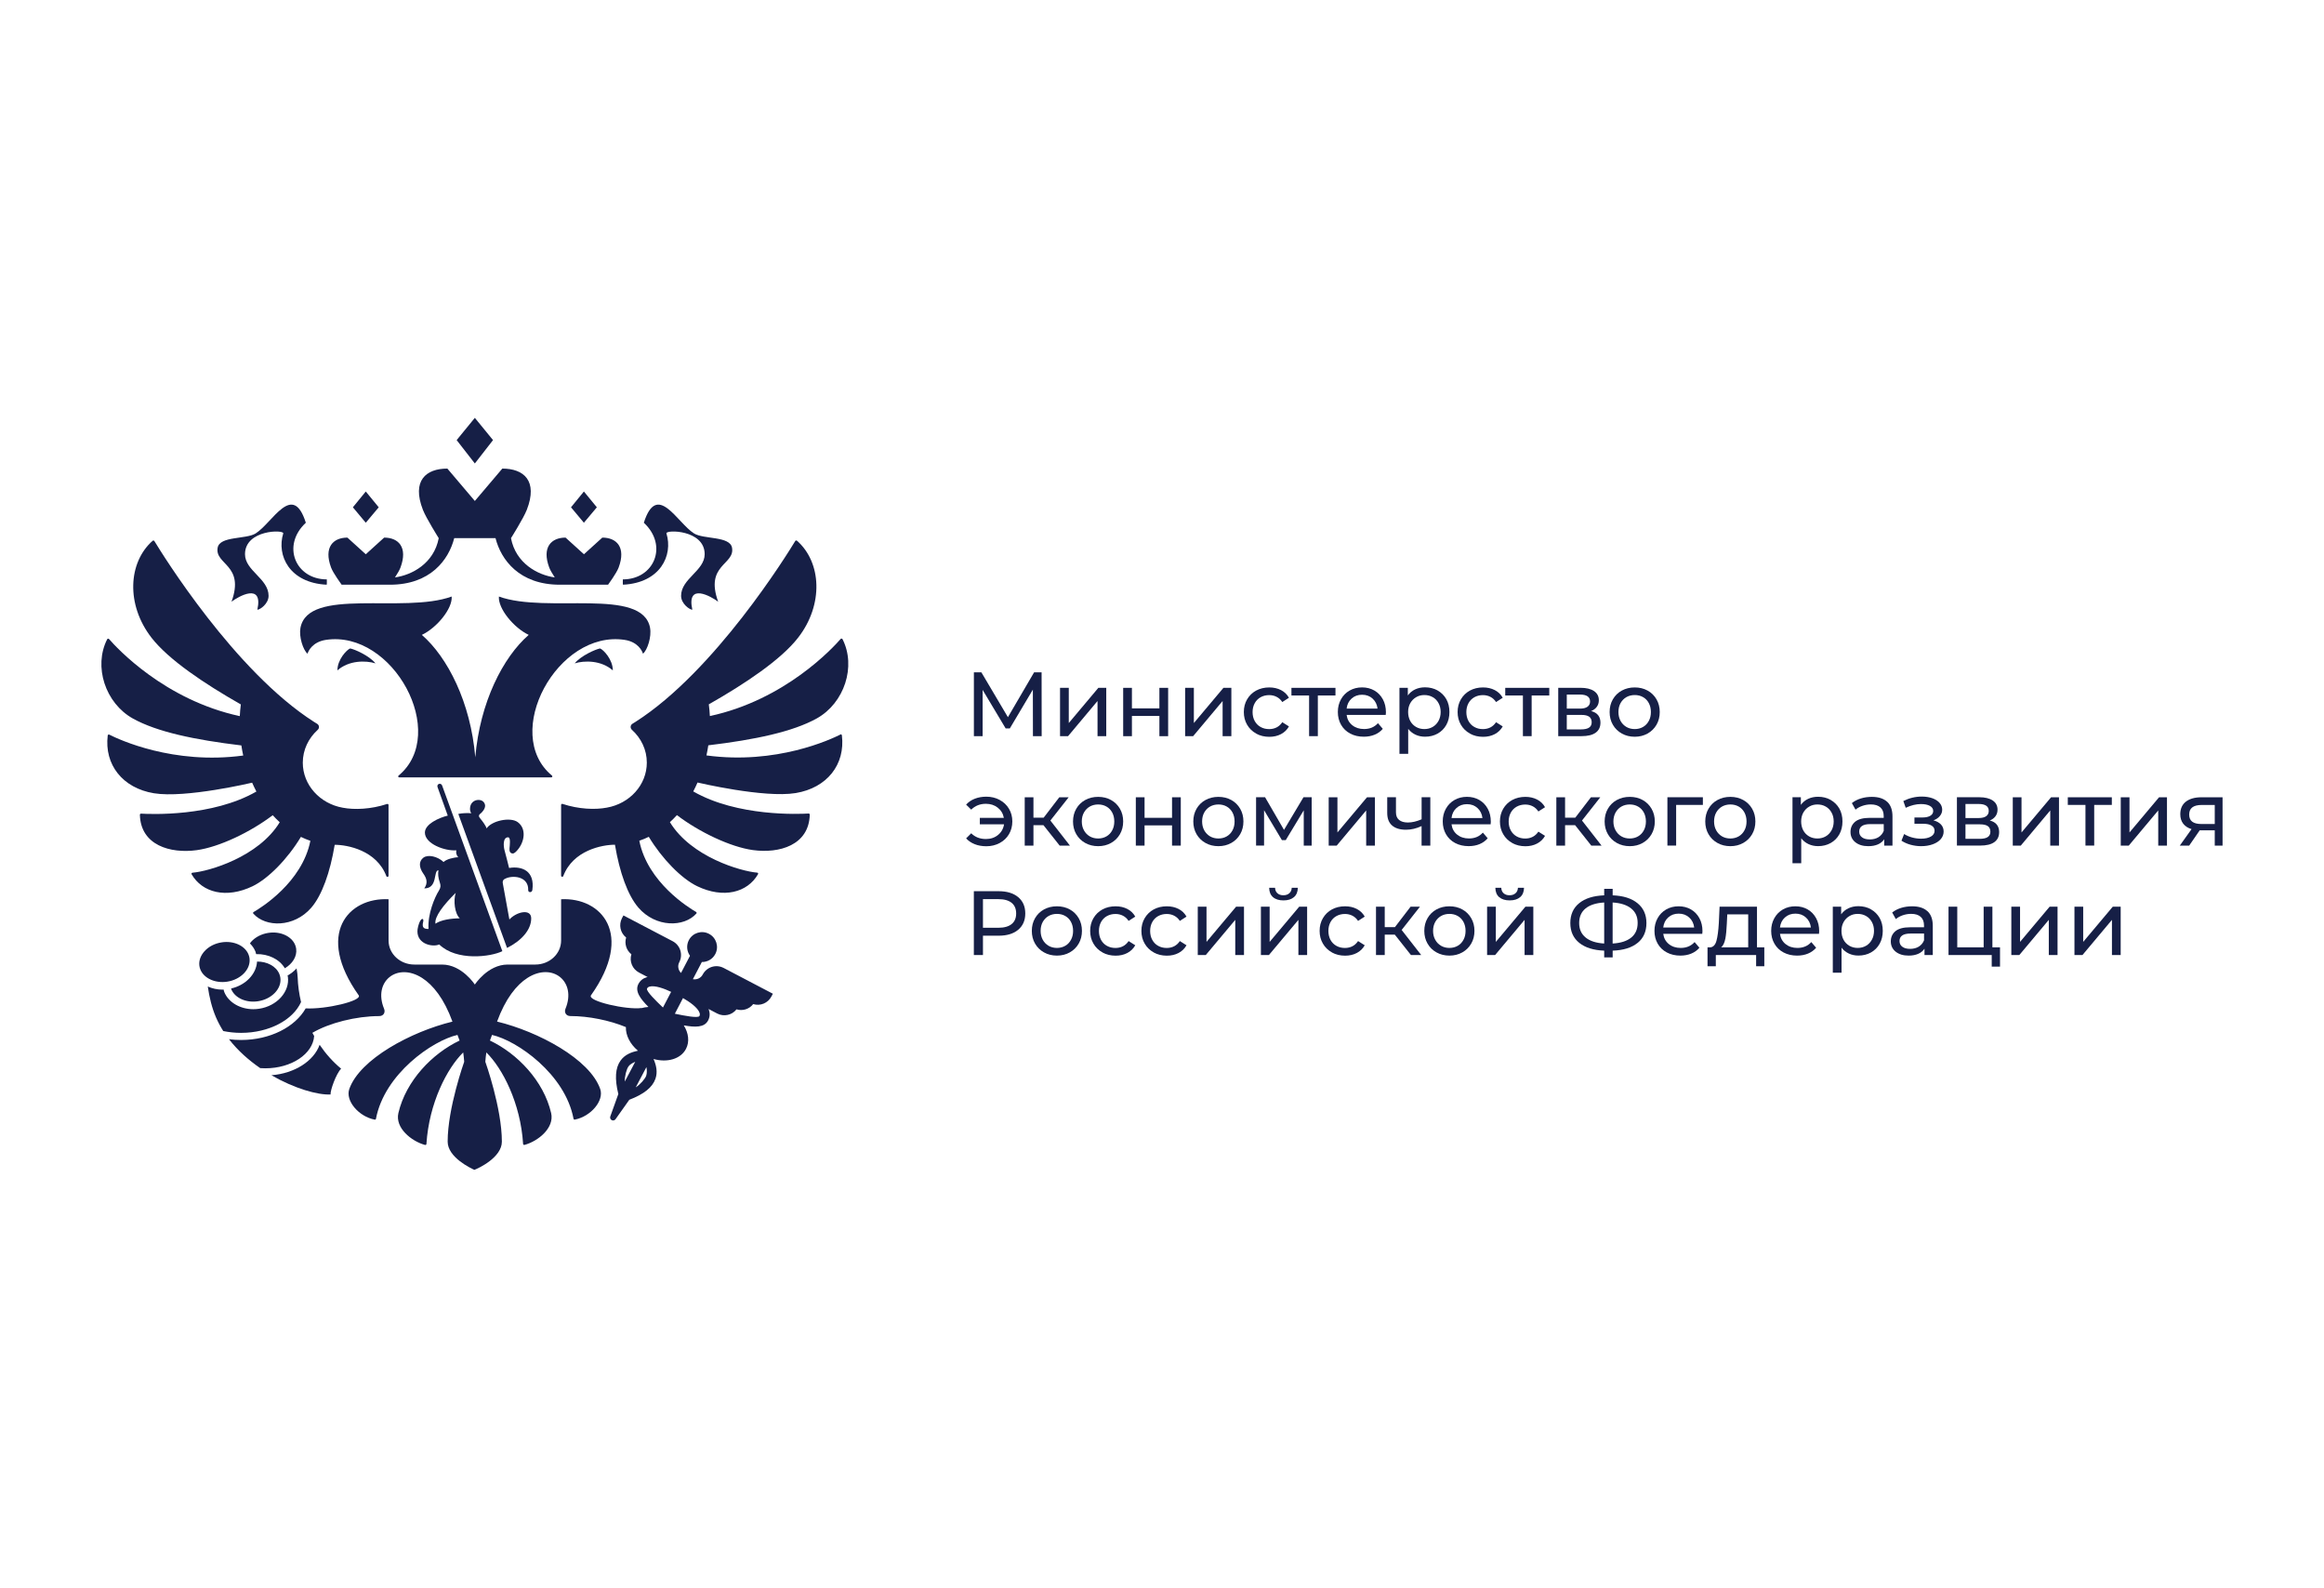 <?xml version="1.0" encoding="UTF-8"?> <svg xmlns="http://www.w3.org/2000/svg" width="284" height="194" viewBox="0 0 284 194" fill="none"><path d="M30.49 117.074C30.468 116.91 30.422 116.751 30.358 116.596C29.913 115.535 28.546 114.92 27.105 115.139C26.26 115.266 25.51 115.649 24.992 116.222C24.506 116.755 24.283 117.393 24.365 118.008C24.388 118.176 24.429 118.335 24.497 118.486C24.942 119.551 26.314 120.162 27.75 119.948C29.441 119.693 30.672 118.404 30.49 117.079V117.074Z" fill="#161F46"></path><path d="M34.262 119.469C34.239 119.305 34.194 119.146 34.13 118.991C33.739 118.062 32.644 117.475 31.413 117.488C31.326 119.009 30.031 120.371 28.241 120.781C28.255 120.813 28.255 120.849 28.268 120.881C28.713 121.942 30.086 122.557 31.522 122.338C33.212 122.083 34.444 120.795 34.262 119.469Z" fill="#161F46"></path><path d="M36.193 115.917C36.17 115.753 36.125 115.594 36.061 115.439C35.616 114.378 34.243 113.763 32.807 113.982C31.967 114.109 31.213 114.492 30.695 115.066C30.636 115.129 30.59 115.202 30.54 115.271C30.826 115.553 31.053 115.876 31.208 116.245C31.253 116.35 31.267 116.468 31.299 116.578C32.789 116.537 34.162 117.206 34.807 118.308C35.743 117.757 36.32 116.855 36.193 115.922V115.917Z" fill="#161F46"></path><path d="M74.889 81.913C73.463 80.66 71.409 80.688 70.232 81.052C71.004 80.105 72.799 79.326 73.331 79.23C73.735 79.381 74.889 80.574 74.889 81.913Z" fill="#161F46"></path><path d="M79.443 76.721C78.507 71.689 66.838 75.022 60.967 72.887C60.853 74.353 62.775 76.703 64.611 77.573C61.471 80.305 58.649 85.811 58.081 92.533C57.513 85.806 54.696 80.305 51.552 77.573C53.387 76.703 55.314 74.353 55.196 72.887C49.321 75.022 37.656 71.689 36.715 76.721C36.516 77.787 37.029 79.408 37.579 79.873C37.679 79.535 38.192 78.433 39.819 78.183C48.039 76.94 54.901 89.632 48.707 94.764C48.612 94.841 48.666 94.987 48.793 94.987H67.365C67.492 94.987 67.546 94.841 67.451 94.764C61.258 89.632 68.119 76.935 76.335 78.183C77.961 78.429 78.475 79.535 78.575 79.873C79.129 79.408 79.638 77.782 79.438 76.721H79.443Z" fill="#161F46"></path><path d="M81.442 65.177C81.296 64.703 86.113 64.689 86.113 67.713C86.113 69.74 83.232 70.701 83.232 72.8C83.232 73.779 84.282 74.499 84.605 74.499C83.864 71.124 86.931 72.891 87.763 73.52C86.113 68.979 89.826 69.011 89.458 66.93C89.203 65.477 85.981 65.915 84.814 65.177C82.742 63.87 80.297 58.788 78.679 63.87C81.687 66.671 79.938 70.792 76.116 70.792C76.116 70.792 76.094 71.397 76.13 71.443C80.688 71.22 82.273 67.864 81.442 65.177Z" fill="#161F46"></path><path d="M28.291 73.52C29.118 72.887 32.19 71.124 31.449 74.499C31.772 74.499 32.821 73.779 32.821 72.8C32.821 70.696 29.94 69.74 29.94 67.713C29.94 64.689 34.762 64.703 34.612 65.177C33.78 67.864 35.366 71.22 39.924 71.443C39.955 71.393 39.937 70.792 39.937 70.792C36.12 70.792 34.366 66.671 37.374 63.87C35.761 58.788 33.312 63.87 31.24 65.177C30.072 65.915 26.851 65.473 26.596 66.93C26.233 69.011 29.94 68.984 28.291 73.52Z" fill="#161F46"></path><path d="M41.227 81.913C42.654 80.66 44.708 80.688 45.885 81.052C45.117 80.105 43.318 79.326 42.791 79.23C42.386 79.381 41.232 80.574 41.232 81.913H41.227Z" fill="#161F46"></path><path d="M60.249 53.773L58.027 51.055L55.805 53.773L58.027 56.629L60.249 53.773Z" fill="#161F46"></path><path d="M72.936 61.984L71.354 60.053L69.778 61.984L71.354 63.87L72.936 61.984Z" fill="#161F46"></path><path d="M46.281 61.984L44.699 60.053L43.123 61.984L44.699 63.87L46.281 61.984Z" fill="#161F46"></path><path d="M41.755 71.443H47.648C52.606 71.443 54.832 68.396 55.509 65.751H60.553C61.226 68.396 63.457 71.443 68.414 71.443H74.308C74.308 71.443 75.339 70.04 75.598 69.348C76.53 66.848 75.339 65.687 73.604 65.687L71.359 67.722L69.114 65.687C67.378 65.687 66.188 66.853 67.119 69.348C67.237 69.667 67.524 70.136 67.792 70.55C65.702 70.264 63.03 68.829 62.444 65.755C62.444 65.755 63.989 63.296 64.375 62.299C65.77 58.719 63.989 57.253 61.385 57.253L58.027 61.21L54.669 57.253C52.065 57.253 50.288 58.715 51.683 62.299C52.07 63.296 53.614 65.755 53.614 65.755C53.028 68.829 50.356 70.264 48.266 70.55C48.539 70.136 48.821 69.667 48.939 69.348C49.866 66.848 48.68 65.687 46.944 65.687L44.699 67.722L42.455 65.687C40.719 65.687 39.533 66.853 40.46 69.348C40.719 70.04 41.75 71.443 41.75 71.443H41.755Z" fill="#161F46"></path><path d="M102.694 89.75C101.558 90.328 94.883 93.462 86.331 92.3C86.418 91.89 86.495 91.481 86.558 91.066C92.248 90.383 96.873 89.418 99.823 87.774C103.18 85.897 104.653 81.425 102.958 78.096C102.912 78.014 102.794 77.996 102.731 78.069C101.799 79.139 95.956 85.51 86.749 87.491C86.727 87.013 86.681 86.535 86.618 86.061C91.089 83.52 95.456 80.592 97.532 77.914C100.677 73.866 100.386 68.701 97.396 66.069C97.364 66.042 97.323 66.033 97.282 66.037C97.242 66.042 97.205 66.065 97.182 66.101C96.237 67.663 87.381 82.008 77.657 88.202C77.539 88.279 77.421 88.352 77.298 88.425C77.021 88.593 76.989 88.958 77.225 89.172C78.347 90.192 79.043 91.608 79.043 93.179C79.043 95.916 76.939 98.189 74.158 98.68C72.745 98.954 70.704 98.876 68.746 98.225C68.66 98.198 68.569 98.257 68.569 98.343V107.005C68.569 107.146 68.782 107.178 68.832 107.046C70.023 103.886 73.59 103.212 75.149 103.212C75.712 106.591 76.712 109.391 78.016 110.899C80.138 113.349 83.6 113.312 85.1 111.618C85.123 111.591 85.136 111.555 85.127 111.514C85.123 111.477 85.095 111.445 85.064 111.427C84.182 110.917 79.134 107.816 78.125 102.724C78.525 102.588 78.911 102.428 79.284 102.246C80.915 104.947 83.282 107.356 85.191 108.276C88.399 109.82 91.334 109.068 92.634 106.809C92.679 106.732 92.625 106.632 92.529 106.623C90.548 106.463 84.459 104.714 81.865 100.456C82.16 100.183 82.451 99.896 82.723 99.596C85.436 101.663 89.271 103.494 92.016 103.867C95.228 104.305 98.868 103.28 98.955 99.532C98.955 99.459 98.891 99.395 98.809 99.4C97.669 99.468 90.107 99.801 84.718 96.7C84.904 96.344 85.082 95.98 85.241 95.611C85.241 95.611 93.384 97.537 97.237 96.9C101.072 96.267 103.317 93.402 102.881 89.841C102.867 89.75 102.767 89.7 102.681 89.741L102.694 89.75Z" fill="#161F46"></path><path d="M30.808 95.625C30.972 95.994 31.145 96.358 31.331 96.713C25.946 99.81 18.385 99.482 17.24 99.414C17.158 99.409 17.095 99.473 17.095 99.546C17.185 103.289 20.825 104.314 24.033 103.877C26.778 103.503 30.613 101.672 33.326 99.605C33.598 99.91 33.889 100.192 34.184 100.466C31.59 104.724 25.505 106.472 23.52 106.632C23.424 106.641 23.37 106.741 23.415 106.818C24.719 109.077 27.655 109.824 30.863 108.285C32.771 107.365 35.143 104.96 36.77 102.255C37.143 102.437 37.533 102.597 37.929 102.734C36.92 107.825 31.872 110.926 30.99 111.436C30.958 111.454 30.936 111.486 30.926 111.523C30.922 111.559 30.926 111.596 30.954 111.627C32.453 113.322 35.92 113.353 38.038 110.908C39.342 109.401 40.342 106.6 40.901 103.221C42.459 103.221 46.026 103.895 47.217 107.055C47.267 107.187 47.48 107.155 47.48 107.014V98.353C47.48 98.266 47.389 98.207 47.298 98.234C45.34 98.885 43.3 98.963 41.886 98.69C39.106 98.198 37.002 95.921 37.002 93.188C37.002 91.617 37.702 90.196 38.819 89.181C39.06 88.967 39.028 88.603 38.751 88.434C38.629 88.361 38.51 88.288 38.388 88.211C28.673 82.022 19.821 67.686 18.867 66.11C18.821 66.037 18.717 66.024 18.648 66.078C15.663 68.715 15.372 73.875 18.517 77.923C20.598 80.601 24.96 83.529 29.431 86.07C29.368 86.544 29.327 87.022 29.304 87.5C20.103 85.519 14.264 79.162 13.328 78.083C13.264 78.01 13.141 78.024 13.096 78.11C11.401 81.439 12.873 85.911 16.231 87.787C19.18 89.431 23.806 90.397 29.495 91.08C29.559 91.494 29.631 91.904 29.722 92.314C21.18 93.471 14.509 90.347 13.364 89.764C13.277 89.718 13.173 89.773 13.164 89.864C12.732 93.425 14.977 96.29 18.808 96.923C22.665 97.56 30.804 95.634 30.804 95.634L30.808 95.625Z" fill="#161F46"></path><path d="M61.889 107.292C62.948 106.9 64.602 107.219 64.547 108.745C64.534 109.091 65.02 109.091 65.056 108.736C65.374 106.445 63.83 105.785 62.212 106.053C62.012 105.266 61.848 104.578 61.657 103.895C61.508 103.344 61.453 102.305 62.089 102.305C62.434 102.305 62.294 103.271 62.262 103.685C62.235 104.05 62.362 104.268 62.657 104.282C62.843 104.291 63.071 104.054 63.207 103.899C64.134 102.852 64.347 101.231 63.261 100.447C62.357 99.792 60.085 100.279 59.463 101.217C59.367 100.866 58.917 100.283 58.704 100.028C58.495 99.782 58.44 99.614 58.731 99.395C58.867 99.291 59.281 98.876 59.281 98.453C59.281 98.202 59.086 97.738 58.468 97.738C57.981 97.738 57.436 98.075 57.436 98.831C57.436 98.999 57.477 99.177 57.586 99.373C57.277 99.323 56.441 99.341 56.009 99.45L61.962 115.822C63.666 114.979 64.915 113.645 64.915 112.21C64.915 110.99 63.121 111.395 62.248 112.347C61.967 110.799 61.717 109.369 61.448 107.948C61.376 107.556 61.571 107.415 61.889 107.297V107.292Z" fill="#161F46"></path><path d="M54.028 95.975C53.878 95.593 53.337 95.775 53.469 96.171L54.719 99.655C53.647 99.91 51.924 100.693 51.924 101.727C51.924 103.107 54.36 104.004 55.769 103.895C55.7 104.209 55.778 104.491 56 104.746C55.491 104.746 54.523 104.983 54.21 105.325C53.465 104.628 52.297 104.373 51.738 104.796C51.179 105.225 51.166 105.949 51.747 106.768C52.151 107.333 52.306 107.893 51.847 108.549C53.547 108.549 52.919 106.336 53.583 106.336C53.497 106.764 53.551 107.26 53.742 107.811C53.869 108.176 53.869 108.435 53.651 108.79C53.101 109.669 52.252 111.682 52.365 113.504C51.811 113.504 51.525 113.363 51.72 112.602C51.793 112.32 51.62 112.115 51.388 112.465C51.134 112.852 51.011 113.508 51.011 113.791C51.011 115.412 52.938 115.74 53.674 115.398C55.805 117.466 59.985 116.915 61.389 116.218L54.024 95.966L54.028 95.975ZM53.215 112.857C53.065 112.024 54.219 110.534 55.691 109.095C55.378 110.034 55.573 111.646 56.187 112.206C55.119 112.206 53.851 112.406 53.215 112.862V112.857Z" fill="#161F46"></path><path d="M27.278 125.977C27.968 126.118 28.7 126.2 29.459 126.2C32.894 126.2 35.811 124.615 36.788 122.434C36.556 121.45 36.407 120.439 36.375 119.401C36.375 119.392 36.375 119.387 36.37 119.378C36.375 119.233 36.32 118.754 36.243 118.322C35.934 118.659 35.566 118.959 35.139 119.192C35.148 119.242 35.175 119.292 35.18 119.342C35.429 121.168 33.853 122.926 31.663 123.254C31.426 123.29 31.19 123.308 30.958 123.308C29.372 123.308 27.95 122.502 27.419 121.241C27.373 121.136 27.355 121.022 27.323 120.908C27.278 120.908 27.232 120.918 27.187 120.918C26.546 120.918 25.933 120.781 25.392 120.535C25.583 121.856 25.892 123.14 26.401 124.319C26.651 124.898 26.946 125.449 27.282 125.977H27.278Z" fill="#161F46"></path><path d="M39.06 127.653C38.351 129.638 36.02 131.15 33.171 131.378C35.975 132.999 38.837 133.81 40.396 133.728C40.346 133.25 41.069 131.191 41.687 130.577C40.678 129.739 39.801 128.75 39.056 127.653H39.06Z" fill="#161F46"></path><path d="M88.426 118.267C87.504 117.784 86.363 118.144 85.877 119.069C85.641 119.519 85.15 119.729 84.673 119.642L85.768 117.543C86.436 117.552 87.081 117.201 87.413 116.568C87.881 115.676 87.536 114.565 86.64 114.1C85.75 113.631 84.641 113.977 84.178 114.874C83.85 115.507 83.932 116.241 84.318 116.783L83.223 118.882C82.882 118.54 82.773 118.017 83.01 117.561C83.491 116.637 83.132 115.494 82.21 115.006L76.185 111.851L76.007 112.188C75.589 112.998 75.803 113.991 76.516 114.551C76.289 115.298 76.539 116.113 77.157 116.596C76.889 117.466 77.28 118.404 78.084 118.827L79.147 119.383C79.116 119.392 79.079 119.387 79.047 119.397C78.579 119.533 78.234 119.811 78.016 120.225C77.557 121.109 78.239 122.02 79.243 123.035C78.947 123.053 78.666 123.099 78.398 123.176V123.163C76.607 123.413 71.745 122.329 72.218 121.614C77.548 114.1 73.472 109.624 68.569 109.874V114.92C68.569 116.541 67.156 117.853 65.42 117.853H62.035C59.608 117.853 58.027 120.298 58.027 120.298C58.027 120.298 56.446 117.853 54.019 117.853H50.634C48.893 117.853 47.485 116.541 47.485 114.92V109.874C42.582 109.624 38.501 114.1 43.836 121.614C44.281 122.288 39.824 123.34 37.356 123.208C36.075 125.472 33.017 127.07 29.454 127.07C28.95 127.07 28.459 127.038 27.982 126.974C29.054 128.359 30.39 129.538 31.799 130.508C32.003 130.522 32.208 130.531 32.417 130.531C35.62 130.531 38.233 128.778 38.392 126.583C38.319 126.455 38.247 126.328 38.174 126.196C40.219 124.984 43.532 124.151 46.335 124.151C46.871 124.151 47.121 123.7 46.935 123.254C45.558 119.934 48.516 117.534 51.579 119.488C52.915 120.339 54.273 122.02 55.291 124.825C50.266 126.045 43.959 129.402 42.682 133.068C42.191 134.484 43.813 136.415 45.785 136.802C45.822 136.811 45.858 136.802 45.885 136.784C45.917 136.765 45.935 136.734 45.944 136.697C46.976 131.223 52.847 127.147 55.905 126.451C56.059 126.865 56.009 126.728 56.164 127.138C52.838 128.714 49.607 132.043 48.684 136C48.262 137.813 50.275 139.443 51.942 139.894C52.024 139.917 52.106 139.858 52.111 139.776C52.429 134.775 54.633 130.526 56.605 128.591C56.659 128.969 56.7 129.347 56.727 129.73C56.727 129.73 54.705 135.376 54.705 139.493C54.705 141.411 57.545 142.749 57.968 142.936C58.49 142.749 61.33 141.411 61.33 139.493C61.33 135.372 59.308 129.73 59.308 129.73C59.336 129.347 59.376 128.969 59.431 128.591C61.403 130.522 63.611 134.771 63.925 139.771C63.929 139.853 64.011 139.912 64.093 139.889C65.761 139.443 67.774 137.808 67.351 136C66.429 132.043 63.203 128.719 59.872 127.138C60.022 126.728 59.972 126.861 60.126 126.451C63.184 127.143 69.055 131.223 70.087 136.693C70.096 136.729 70.114 136.756 70.146 136.779C70.177 136.797 70.214 136.806 70.246 136.797C72.213 136.41 73.84 134.479 73.349 133.063C72.077 129.397 65.765 126.036 60.744 124.82C61.767 122.015 63.125 120.335 64.461 119.483C67.524 117.525 70.482 119.929 69.105 123.249C68.919 123.691 69.169 124.146 69.705 124.146C71.936 124.146 74.499 124.67 76.485 125.494C76.453 126.492 76.989 127.557 77.934 128.359L77.952 128.386C77.116 128.555 76.348 128.873 75.839 129.579C75.189 130.476 75.103 131.82 75.562 133.673L74.572 136.433C74.522 136.601 74.599 136.779 74.753 136.861C74.908 136.943 75.099 136.902 75.208 136.765L76.903 134.375C78.684 133.696 79.734 132.858 80.097 131.811C80.383 130.991 80.206 130.176 79.865 129.393C81.528 129.862 83.182 129.406 83.832 128.154C84.287 127.279 84.141 126.218 83.56 125.285C84.945 125.531 86.072 125.563 86.531 124.688C86.749 124.274 86.781 123.828 86.622 123.368C86.613 123.336 86.59 123.308 86.577 123.277L87.645 123.837C88.454 124.256 89.444 124.042 90.003 123.327C90.748 123.554 91.562 123.304 92.043 122.684C92.911 122.953 93.847 122.562 94.27 121.755L94.447 121.418L88.422 118.263L88.426 118.267ZM76.353 132.148C76.33 131.496 76.562 130.631 76.812 130.29C76.989 130.044 77.321 129.866 77.625 129.739L76.353 132.148ZM78.975 131.424C78.834 131.824 78.239 132.503 77.689 132.858L78.993 130.385C79.061 130.7 79.07 131.141 78.97 131.424H78.975ZM81.019 123.103C80.965 123.049 80.906 122.994 80.851 122.944C80.27 122.388 78.911 121.086 79.07 120.785C79.134 120.663 79.225 120.594 79.375 120.549C80.02 120.362 81.201 120.799 82.015 121.191L81.015 123.103H81.019ZM85.477 124.142C85.318 124.442 83.473 124.069 82.687 123.905C82.614 123.891 82.542 123.873 82.469 123.859L83.464 121.951C84.25 122.393 85.277 123.117 85.491 123.755C85.541 123.905 85.536 124.019 85.473 124.142H85.477Z" fill="#161F46"></path><path d="M126.228 89.946L126.219 84.263L123.406 88.999H122.893L120.08 84.294V89.946H119.012V82.145H119.925L123.17 87.628L126.373 82.145H127.287L127.296 89.946H126.228Z" fill="#161F46"></path><path d="M129.54 84.044H130.608V88.343L134.221 84.044H135.188V89.95H134.121V85.651L130.517 89.95H129.54V84.044Z" fill="#161F46"></path><path d="M137.256 84.044H138.324V86.553H141.682V84.044H142.75V89.95H141.682V87.478H138.324V89.95H137.256V84.044Z" fill="#161F46"></path><path d="M144.826 84.044H145.894V88.343L149.507 84.044H150.475V89.95H149.407V85.651L145.803 89.95H144.826V84.044Z" fill="#161F46"></path><path d="M153.506 89.627C153.033 89.368 152.665 89.008 152.401 88.552C152.133 88.097 152.001 87.578 152.001 86.999C152.001 86.421 152.133 85.902 152.401 85.447C152.669 84.991 153.037 84.631 153.506 84.376C153.978 84.121 154.514 83.994 155.114 83.994C155.646 83.994 156.123 84.103 156.541 84.317C156.959 84.531 157.286 84.845 157.513 85.255L156.7 85.779C156.514 85.497 156.286 85.287 156.009 85.146C155.737 85.005 155.432 84.932 155.096 84.932C154.71 84.932 154.364 85.019 154.055 85.187C153.746 85.36 153.506 85.601 153.333 85.916C153.16 86.23 153.069 86.594 153.069 87.004C153.069 87.414 153.156 87.787 153.333 88.102C153.506 88.416 153.746 88.662 154.055 88.83C154.364 89.003 154.71 89.085 155.096 89.085C155.428 89.085 155.732 89.017 156.009 88.876C156.282 88.734 156.514 88.525 156.7 88.243L157.513 88.757C157.282 89.167 156.959 89.481 156.541 89.7C156.123 89.919 155.646 90.028 155.114 90.028C154.514 90.028 153.978 89.896 153.506 89.636V89.627Z" fill="#161F46"></path><path d="M163.202 84.978H161.044V89.946H159.976V84.978H157.818V84.044H163.198V84.978H163.202Z" fill="#161F46"></path><path d="M169.341 87.35H164.561C164.629 87.869 164.856 88.288 165.243 88.603C165.633 88.917 166.115 89.076 166.692 89.076C167.396 89.076 167.964 88.839 168.391 88.361L168.982 89.053C168.714 89.368 168.382 89.604 167.987 89.768C167.592 89.932 167.146 90.014 166.66 90.014C166.038 90.014 165.483 89.887 165.002 89.632C164.52 89.377 164.147 89.017 163.884 88.557C163.62 88.097 163.489 87.578 163.489 86.995C163.489 86.412 163.616 85.906 163.87 85.447C164.125 84.987 164.479 84.627 164.929 84.372C165.379 84.117 165.883 83.989 166.447 83.989C167.01 83.989 167.51 84.117 167.955 84.372C168.396 84.627 168.741 84.987 168.991 85.447C169.241 85.906 169.364 86.435 169.364 87.031C169.364 87.113 169.355 87.223 169.341 87.355V87.35ZM165.165 85.356C164.82 85.665 164.62 86.075 164.561 86.581H168.342C168.282 86.084 168.078 85.674 167.737 85.36C167.392 85.046 166.965 84.886 166.451 84.886C165.938 84.886 165.511 85.041 165.165 85.356Z" fill="#161F46"></path><path d="M175.68 84.367C176.13 84.622 176.485 84.973 176.744 85.424C176.998 85.879 177.125 86.403 177.125 86.995C177.125 87.587 176.998 88.115 176.744 88.571C176.489 89.026 176.135 89.381 175.68 89.636C175.23 89.887 174.717 90.014 174.144 90.014C173.722 90.014 173.336 89.932 172.981 89.768C172.627 89.604 172.331 89.368 172.086 89.053V92.105H171.018V84.039H172.04V84.973C172.277 84.645 172.577 84.399 172.94 84.231C173.304 84.062 173.704 83.98 174.14 83.98C174.712 83.98 175.221 84.108 175.676 84.358L175.68 84.367ZM175.076 88.821C175.376 88.648 175.612 88.402 175.789 88.083C175.962 87.769 176.053 87.405 176.053 86.995C176.053 86.585 175.966 86.225 175.789 85.906C175.617 85.592 175.38 85.346 175.076 85.178C174.776 85.005 174.435 84.923 174.058 84.923C173.681 84.923 173.354 85.009 173.054 85.187C172.754 85.36 172.518 85.606 172.34 85.916C172.168 86.225 172.077 86.59 172.077 86.995C172.077 87.4 172.163 87.764 172.331 88.083C172.499 88.397 172.74 88.643 173.045 88.821C173.349 88.994 173.685 89.081 174.058 89.081C174.431 89.081 174.776 88.994 175.076 88.821Z" fill="#161F46"></path><path d="M179.629 89.627C179.156 89.368 178.788 89.008 178.525 88.552C178.257 88.097 178.125 87.578 178.125 86.999C178.125 86.421 178.257 85.902 178.525 85.447C178.793 84.991 179.161 84.631 179.629 84.376C180.101 84.121 180.638 83.994 181.237 83.994C181.769 83.994 182.246 84.103 182.664 84.317C183.082 84.531 183.409 84.845 183.637 85.255L182.823 85.779C182.637 85.497 182.41 85.287 182.133 85.146C181.86 85.005 181.555 84.932 181.219 84.932C180.833 84.932 180.488 85.019 180.179 85.187C179.87 85.36 179.629 85.601 179.456 85.916C179.283 86.23 179.193 86.594 179.193 87.004C179.193 87.414 179.279 87.787 179.456 88.102C179.629 88.416 179.87 88.662 180.179 88.83C180.488 89.003 180.833 89.085 181.219 89.085C181.551 89.085 181.855 89.017 182.133 88.876C182.405 88.734 182.637 88.525 182.823 88.243L183.637 88.757C183.405 89.167 183.082 89.481 182.664 89.7C182.246 89.919 181.769 90.028 181.237 90.028C180.638 90.028 180.101 89.896 179.629 89.636V89.627Z" fill="#161F46"></path><path d="M189.33 84.978H187.172V89.946H186.104V84.978H183.946V84.044H189.326V84.978H189.33Z" fill="#161F46"></path><path d="M195.578 88.32C195.578 88.839 195.383 89.24 194.997 89.522C194.606 89.805 194.029 89.946 193.256 89.946H190.421V84.039H193.156C193.852 84.039 194.397 84.171 194.792 84.436C195.183 84.7 195.383 85.073 195.383 85.556C195.383 85.87 195.301 86.139 195.133 86.362C194.965 86.59 194.733 86.763 194.438 86.881C195.201 87.072 195.583 87.555 195.583 88.32H195.578ZM191.466 86.581H193.066C193.474 86.581 193.783 86.508 193.992 86.357C194.202 86.207 194.311 85.993 194.311 85.711C194.311 85.146 193.897 84.864 193.066 84.864H191.466V86.581ZM194.179 88.908C194.401 88.766 194.51 88.548 194.51 88.252C194.51 87.956 194.411 87.719 194.206 87.573C194.002 87.423 193.683 87.35 193.243 87.35H191.466V89.122H193.179C193.624 89.122 193.956 89.053 194.179 88.912V88.908Z" fill="#161F46"></path><path d="M198.191 89.627C197.723 89.368 197.36 89.008 197.096 88.552C196.832 88.097 196.701 87.578 196.701 86.999C196.701 86.421 196.832 85.902 197.096 85.447C197.36 84.991 197.723 84.631 198.191 84.376C198.659 84.121 199.186 83.994 199.768 83.994C200.35 83.994 200.877 84.121 201.34 84.376C201.804 84.631 202.167 84.991 202.431 85.447C202.694 85.902 202.826 86.421 202.826 86.999C202.826 87.578 202.694 88.097 202.431 88.552C202.167 89.008 201.804 89.368 201.34 89.627C200.877 89.887 200.354 90.019 199.768 90.019C199.182 90.019 198.655 89.887 198.191 89.627ZM200.786 88.821C201.086 88.648 201.322 88.402 201.49 88.083C201.663 87.769 201.745 87.405 201.745 86.995C201.745 86.585 201.658 86.225 201.49 85.906C201.322 85.592 201.086 85.346 200.786 85.178C200.486 85.005 200.145 84.923 199.768 84.923C199.391 84.923 199.05 85.009 198.75 85.178C198.45 85.351 198.214 85.592 198.037 85.906C197.864 86.221 197.778 86.585 197.778 86.995C197.778 87.405 197.864 87.764 198.037 88.083C198.209 88.397 198.45 88.644 198.75 88.821C199.05 88.994 199.391 89.081 199.768 89.081C200.145 89.081 200.486 88.994 200.786 88.821Z" fill="#161F46"></path><path d="M122.161 97.738C122.647 97.997 123.024 98.357 123.301 98.817C123.574 99.277 123.71 99.796 123.71 100.365C123.71 100.935 123.574 101.463 123.301 101.927C123.029 102.387 122.647 102.747 122.161 103.007C121.675 103.266 121.134 103.398 120.534 103.398C120.016 103.398 119.548 103.316 119.126 103.152C118.708 102.988 118.353 102.752 118.062 102.437L118.685 101.814C119.157 102.283 119.757 102.515 120.484 102.515C121.061 102.515 121.557 102.351 121.961 102.019C122.37 101.686 122.615 101.253 122.697 100.721H119.739V99.928H122.674C122.579 99.414 122.329 98.999 121.929 98.685C121.529 98.371 121.048 98.211 120.484 98.211C119.766 98.211 119.166 98.448 118.685 98.926L118.062 98.312C118.353 97.993 118.708 97.751 119.13 97.588C119.553 97.424 120.021 97.342 120.53 97.342C121.129 97.342 121.675 97.474 122.156 97.733L122.161 97.738Z" fill="#161F46"></path><path d="M127.514 100.825H126.291V103.321H125.224V97.414H126.291V99.91H127.537L129.45 97.414H130.595L128.359 100.256L130.749 103.321H129.495L127.514 100.825Z" fill="#161F46"></path><path d="M132.617 102.998C132.149 102.738 131.785 102.378 131.522 101.923C131.258 101.467 131.126 100.948 131.126 100.37C131.126 99.792 131.258 99.272 131.522 98.817C131.785 98.362 132.149 98.002 132.617 97.747C133.085 97.492 133.612 97.364 134.198 97.364C134.784 97.364 135.307 97.492 135.77 97.747C136.234 98.002 136.597 98.362 136.861 98.817C137.124 99.272 137.256 99.792 137.256 100.37C137.256 100.948 137.124 101.467 136.861 101.923C136.597 102.378 136.234 102.738 135.77 102.998C135.307 103.257 134.784 103.389 134.198 103.389C133.612 103.389 133.085 103.257 132.617 102.998ZM135.211 102.192C135.511 102.018 135.747 101.773 135.916 101.454C136.088 101.14 136.17 100.775 136.17 100.365C136.17 99.956 136.084 99.596 135.916 99.277C135.743 98.963 135.511 98.717 135.211 98.548C134.911 98.375 134.571 98.293 134.193 98.293C133.816 98.293 133.475 98.38 133.176 98.548C132.876 98.721 132.639 98.963 132.462 99.277C132.289 99.591 132.199 99.956 132.199 100.365C132.199 100.775 132.285 101.135 132.462 101.454C132.635 101.768 132.871 102.014 133.176 102.192C133.475 102.365 133.816 102.451 134.193 102.451C134.571 102.451 134.911 102.365 135.211 102.192Z" fill="#161F46"></path><path d="M138.801 97.414H139.869V99.924H143.227V97.414H144.295V103.321H143.227V100.848H139.869V103.321H138.801V97.414Z" fill="#161F46"></path><path d="M147.317 102.998C146.849 102.738 146.485 102.378 146.221 101.923C145.958 101.467 145.826 100.948 145.826 100.37C145.826 99.792 145.958 99.272 146.221 98.817C146.485 98.362 146.849 98.002 147.317 97.747C147.785 97.492 148.312 97.364 148.893 97.364C149.475 97.364 150.002 97.492 150.466 97.747C150.929 98.002 151.293 98.362 151.556 98.817C151.82 99.272 151.951 99.792 151.951 100.37C151.951 100.948 151.82 101.467 151.556 101.923C151.293 102.378 150.929 102.738 150.466 102.998C150.002 103.257 149.48 103.389 148.893 103.389C148.307 103.389 147.78 103.257 147.317 102.998ZM149.911 102.192C150.211 102.018 150.447 101.773 150.616 101.454C150.788 101.14 150.87 100.775 150.87 100.365C150.87 99.956 150.784 99.596 150.616 99.277C150.447 98.963 150.211 98.717 149.911 98.548C149.611 98.375 149.271 98.293 148.893 98.293C148.516 98.293 148.175 98.38 147.876 98.548C147.576 98.721 147.339 98.963 147.162 99.277C146.989 99.591 146.903 99.956 146.903 100.365C146.903 100.775 146.989 101.135 147.162 101.454C147.335 101.768 147.576 102.014 147.876 102.192C148.175 102.365 148.516 102.451 148.893 102.451C149.271 102.451 149.611 102.365 149.911 102.192Z" fill="#161F46"></path><path d="M160.29 97.414V103.321H159.322V99.008L157.122 102.651H156.654L154.473 98.995V103.316H153.496V97.41H154.596L156.909 101.399L159.29 97.41H160.29V97.414Z" fill="#161F46"></path><path d="M162.371 97.414H163.439V101.713L167.051 97.414H168.019V103.321H166.951V99.022L163.348 103.321H162.371V97.414Z" fill="#161F46"></path><path d="M174.789 97.414V103.321H173.722V100.935C173.085 101.231 172.449 101.381 171.822 101.381C171.086 101.381 170.523 101.212 170.123 100.866C169.723 100.525 169.523 100.01 169.523 99.327V97.41H170.591V99.259C170.591 99.669 170.718 99.974 170.972 100.183C171.227 100.393 171.586 100.497 172.045 100.497C172.563 100.497 173.122 100.365 173.726 100.106V97.41H174.794L174.789 97.414Z" fill="#161F46"></path><path d="M182.16 100.721H177.38C177.448 101.24 177.675 101.659 178.061 101.973C178.452 102.287 178.934 102.447 179.511 102.447C180.215 102.447 180.783 102.21 181.21 101.732L181.801 102.424C181.533 102.738 181.201 102.975 180.806 103.139C180.41 103.303 179.965 103.385 179.479 103.385C178.856 103.385 178.302 103.257 177.82 103.002C177.339 102.747 176.966 102.387 176.702 101.927C176.439 101.468 176.307 100.948 176.307 100.365C176.307 99.782 176.434 99.277 176.689 98.817C176.943 98.357 177.298 97.997 177.748 97.742C178.197 97.487 178.702 97.36 179.265 97.36C179.829 97.36 180.329 97.487 180.774 97.742C181.215 97.997 181.56 98.357 181.81 98.817C182.06 99.277 182.183 99.805 182.183 100.402C182.183 100.484 182.173 100.593 182.16 100.725V100.721ZM177.984 98.726C177.639 99.036 177.439 99.445 177.38 99.951H181.16C181.101 99.455 180.897 99.045 180.556 98.731C180.21 98.416 179.783 98.257 179.27 98.257C178.756 98.257 178.329 98.412 177.984 98.726Z" fill="#161F46"></path><path d="M184.8 102.998C184.327 102.738 183.959 102.378 183.696 101.923C183.428 101.467 183.296 100.948 183.296 100.37C183.296 99.792 183.428 99.272 183.696 98.817C183.964 98.362 184.332 98.002 184.8 97.747C185.273 97.492 185.809 97.364 186.409 97.364C186.94 97.364 187.417 97.474 187.835 97.688C188.253 97.902 188.581 98.216 188.808 98.626L187.994 99.15C187.808 98.867 187.581 98.658 187.304 98.516C187.031 98.375 186.727 98.302 186.39 98.302C186.004 98.302 185.659 98.389 185.35 98.558C185.041 98.731 184.8 98.972 184.627 99.286C184.455 99.6 184.364 99.965 184.364 100.375C184.364 100.784 184.45 101.158 184.627 101.472C184.8 101.786 185.041 102.032 185.35 102.201C185.659 102.374 186.004 102.456 186.39 102.456C186.722 102.456 187.027 102.387 187.304 102.246C187.576 102.105 187.808 101.896 187.994 101.613L188.808 102.128C188.576 102.538 188.253 102.852 187.835 103.07C187.417 103.289 186.94 103.398 186.409 103.398C185.809 103.398 185.273 103.266 184.8 103.007V102.998Z" fill="#161F46"></path><path d="M192.479 100.825H191.257V103.321H190.189V97.414H191.257V99.91H192.502L194.415 97.414H195.56L193.325 100.256L195.715 103.321H194.461L192.484 100.825H192.479Z" fill="#161F46"></path><path d="M197.582 102.998C197.114 102.738 196.751 102.378 196.487 101.923C196.224 101.467 196.092 100.948 196.092 100.37C196.092 99.792 196.224 99.272 196.487 98.817C196.751 98.362 197.114 98.002 197.582 97.747C198.05 97.492 198.577 97.364 199.164 97.364C199.75 97.364 200.272 97.492 200.736 97.747C201.199 98.002 201.563 98.362 201.826 98.817C202.09 99.272 202.222 99.792 202.222 100.37C202.222 100.948 202.09 101.467 201.826 101.923C201.563 102.378 201.199 102.738 200.736 102.998C200.272 103.257 199.75 103.389 199.164 103.389C198.577 103.389 198.05 103.257 197.582 102.998ZM200.177 102.192C200.477 102.018 200.713 101.773 200.881 101.454C201.054 101.14 201.136 100.775 201.136 100.365C201.136 99.956 201.049 99.596 200.881 99.277C200.708 98.963 200.477 98.717 200.177 98.548C199.877 98.375 199.536 98.293 199.159 98.293C198.782 98.293 198.441 98.38 198.141 98.548C197.841 98.721 197.605 98.963 197.428 99.277C197.255 99.591 197.164 99.956 197.164 100.365C197.164 100.775 197.251 101.135 197.428 101.454C197.6 101.768 197.837 102.014 198.141 102.192C198.441 102.365 198.782 102.451 199.159 102.451C199.536 102.451 199.877 102.365 200.177 102.192Z" fill="#161F46"></path><path d="M208.097 98.348H204.83V103.316H203.762V97.41H208.097V98.343V98.348Z" fill="#161F46"></path><path d="M209.878 102.998C209.41 102.738 209.047 102.378 208.783 101.923C208.52 101.467 208.388 100.948 208.388 100.37C208.388 99.792 208.52 99.272 208.783 98.817C209.047 98.362 209.41 98.002 209.878 97.747C210.346 97.492 210.874 97.364 211.455 97.364C212.037 97.364 212.564 97.492 213.027 97.747C213.491 98.002 213.854 98.362 214.118 98.817C214.381 99.272 214.513 99.792 214.513 100.37C214.513 100.948 214.381 101.467 214.118 101.923C213.854 102.378 213.491 102.738 213.027 102.998C212.564 103.257 212.041 103.389 211.455 103.389C210.869 103.389 210.342 103.257 209.878 102.998ZM212.473 102.192C212.773 102.018 213.009 101.773 213.177 101.454C213.35 101.14 213.432 100.775 213.432 100.365C213.432 99.956 213.345 99.596 213.177 99.277C213.009 98.963 212.773 98.717 212.473 98.548C212.173 98.375 211.832 98.293 211.455 98.293C211.078 98.293 210.737 98.38 210.437 98.548C210.137 98.721 209.901 98.963 209.724 99.277C209.551 99.591 209.465 99.956 209.465 100.365C209.465 100.775 209.551 101.135 209.724 101.454C209.897 101.768 210.137 102.014 210.437 102.192C210.737 102.365 211.078 102.451 211.455 102.451C211.832 102.451 212.173 102.365 212.473 102.192Z" fill="#161F46"></path><path d="M223.71 97.738C224.16 97.993 224.515 98.343 224.774 98.794C225.028 99.25 225.155 99.773 225.155 100.365C225.155 100.957 225.028 101.486 224.774 101.941C224.519 102.396 224.165 102.752 223.71 103.007C223.26 103.257 222.747 103.385 222.174 103.385C221.752 103.385 221.366 103.303 221.011 103.139C220.657 102.975 220.361 102.738 220.116 102.424V105.475H219.048V97.41H220.07V98.343C220.307 98.016 220.607 97.77 220.97 97.601C221.334 97.433 221.734 97.351 222.17 97.351C222.742 97.351 223.251 97.478 223.706 97.729L223.71 97.738ZM223.106 102.192C223.406 102.018 223.642 101.773 223.819 101.454C223.992 101.14 224.083 100.775 224.083 100.365C224.083 99.956 223.997 99.596 223.819 99.277C223.647 98.963 223.41 98.717 223.106 98.548C222.806 98.375 222.465 98.293 222.088 98.293C221.711 98.293 221.384 98.38 221.084 98.558C220.784 98.731 220.548 98.976 220.37 99.286C220.198 99.596 220.107 99.96 220.107 100.365C220.107 100.771 220.193 101.135 220.361 101.454C220.529 101.768 220.77 102.014 221.075 102.192C221.379 102.365 221.715 102.451 222.088 102.451C222.461 102.451 222.806 102.365 223.106 102.192Z" fill="#161F46"></path><path d="M230.617 97.961C231.049 98.362 231.267 98.958 231.267 99.755V103.321H230.254V102.542C230.076 102.815 229.822 103.025 229.49 103.171C229.158 103.316 228.768 103.389 228.318 103.389C227.659 103.389 227.132 103.23 226.732 102.911C226.337 102.592 226.137 102.173 226.137 101.654C226.137 101.135 226.328 100.716 226.705 100.402C227.082 100.088 227.682 99.928 228.504 99.928H230.195V99.714C230.195 99.254 230.063 98.899 229.795 98.658C229.527 98.412 229.136 98.289 228.618 98.289C228.268 98.289 227.927 98.348 227.595 98.462C227.264 98.576 226.982 98.731 226.75 98.926L226.305 98.125C226.609 97.879 226.973 97.692 227.395 97.56C227.818 97.428 228.268 97.364 228.74 97.364C229.554 97.364 230.181 97.565 230.613 97.965L230.617 97.961ZM229.554 102.292C229.849 102.11 230.067 101.85 230.199 101.518V100.693H228.554C227.65 100.693 227.2 100.998 227.2 101.609C227.2 101.905 227.314 102.141 227.545 102.31C227.777 102.483 228.095 102.565 228.5 102.565C228.904 102.565 229.258 102.474 229.558 102.292H229.554Z" fill="#161F46"></path><path d="M237.197 100.743C237.41 100.976 237.519 101.258 237.519 101.6C237.519 101.941 237.401 102.26 237.165 102.529C236.929 102.802 236.601 103.011 236.179 103.162C235.761 103.312 235.293 103.389 234.77 103.389C234.334 103.389 233.907 103.33 233.484 103.216C233.062 103.102 232.694 102.934 232.366 102.72L232.689 101.905C232.971 102.082 233.293 102.223 233.657 102.324C234.02 102.424 234.389 102.474 234.757 102.474C235.261 102.474 235.661 102.387 235.961 102.214C236.261 102.041 236.411 101.804 236.411 101.508C236.411 101.235 236.288 101.021 236.047 100.875C235.806 100.725 235.465 100.652 235.029 100.652H233.952V99.883H234.952C235.352 99.883 235.665 99.81 235.897 99.669C236.129 99.528 236.243 99.336 236.243 99.09C236.243 98.822 236.106 98.617 235.838 98.466C235.57 98.316 235.202 98.243 234.743 98.243C234.157 98.243 233.539 98.394 232.884 98.699L232.594 97.874C233.312 97.51 234.066 97.328 234.852 97.328C235.325 97.328 235.752 97.396 236.129 97.528C236.506 97.66 236.801 97.852 237.02 98.097C237.233 98.343 237.342 98.621 237.342 98.931C237.342 99.222 237.247 99.482 237.051 99.71C236.86 99.942 236.601 100.115 236.274 100.233C236.665 100.338 236.97 100.507 237.188 100.734L237.197 100.743Z" fill="#161F46"></path><path d="M244.299 101.691C244.299 102.21 244.104 102.611 243.717 102.893C243.327 103.175 242.75 103.316 241.977 103.316H239.142V97.41H241.877C242.572 97.41 243.118 97.542 243.513 97.806C243.908 98.07 244.104 98.444 244.104 98.926C244.104 99.241 244.022 99.509 243.854 99.732C243.686 99.96 243.454 100.133 243.158 100.252C243.922 100.443 244.304 100.926 244.304 101.691H244.299ZM240.187 99.951H241.786C242.195 99.951 242.504 99.878 242.713 99.728C242.922 99.578 243.031 99.364 243.031 99.081C243.031 98.516 242.618 98.234 241.786 98.234H240.187V99.951ZM242.899 102.278C243.122 102.137 243.231 101.918 243.231 101.622C243.231 101.326 243.131 101.089 242.927 100.944C242.722 100.798 242.404 100.721 241.963 100.721H240.187V102.492H241.9C242.345 102.492 242.677 102.424 242.899 102.283V102.278Z" fill="#161F46"></path><path d="M245.967 97.414H247.035V101.713L250.647 97.414H251.615V103.321H250.547V99.022L246.944 103.321H245.967V97.414Z" fill="#161F46"></path><path d="M258.077 98.348H255.918V103.316H254.85V98.348H252.692V97.414H258.072V98.348H258.077Z" fill="#161F46"></path><path d="M259.163 97.414H260.23V101.713L263.843 97.414H264.811V103.321H263.743V99.022L260.14 103.321H259.163V97.414Z" fill="#161F46"></path><path d="M271.604 97.414V103.321H270.65V101.449H268.814L267.524 103.321H266.378L267.814 101.304C267.369 101.171 267.028 100.948 266.792 100.639C266.556 100.329 266.437 99.946 266.437 99.487C266.437 98.812 266.669 98.298 267.128 97.943C267.587 97.592 268.223 97.414 269.028 97.414H271.609H271.604ZM267.896 100.397C268.146 100.589 268.519 100.68 269.014 100.68H270.65V98.353H269.059C268.037 98.353 267.524 98.744 267.524 99.523C267.524 99.919 267.646 100.206 267.896 100.397Z" fill="#161F46"></path><path d="M124.424 109.615C125.001 110.097 125.292 110.762 125.292 111.609C125.292 112.456 125.001 113.121 124.424 113.604C123.847 114.087 123.051 114.328 122.043 114.328H120.121V116.691H119.007V108.891H122.043C123.051 108.891 123.842 109.132 124.424 109.615ZM123.624 112.907C123.997 112.607 124.178 112.174 124.178 111.609C124.178 111.045 123.992 110.612 123.624 110.311C123.251 110.011 122.715 109.861 122.011 109.861H120.121V113.358H122.011C122.715 113.358 123.251 113.208 123.624 112.907Z" fill="#161F46"></path><path d="M127.582 116.368C127.114 116.109 126.75 115.749 126.487 115.293C126.223 114.838 126.092 114.319 126.092 113.74C126.092 113.162 126.223 112.643 126.487 112.188C126.75 111.732 127.114 111.372 127.582 111.117C128.05 110.862 128.577 110.735 129.159 110.735C129.74 110.735 130.267 110.862 130.731 111.117C131.194 111.372 131.558 111.732 131.822 112.188C132.085 112.643 132.217 113.162 132.217 113.74C132.217 114.319 132.085 114.838 131.822 115.293C131.558 115.749 131.194 116.109 130.731 116.368C130.267 116.628 129.745 116.76 129.159 116.76C128.573 116.76 128.045 116.628 127.582 116.368ZM130.177 115.562C130.477 115.389 130.713 115.143 130.881 114.824C131.054 114.51 131.135 114.146 131.135 113.736C131.135 113.326 131.049 112.966 130.881 112.648C130.713 112.333 130.477 112.087 130.177 111.919C129.877 111.746 129.536 111.664 129.159 111.664C128.782 111.664 128.441 111.75 128.141 111.919C127.841 112.092 127.605 112.333 127.427 112.648C127.255 112.962 127.168 113.326 127.168 113.736C127.168 114.146 127.255 114.506 127.427 114.824C127.6 115.139 127.841 115.384 128.141 115.562C128.441 115.735 128.782 115.822 129.159 115.822C129.536 115.822 129.877 115.735 130.177 115.562Z" fill="#161F46"></path><path d="M134.725 116.368C134.252 116.109 133.884 115.749 133.621 115.293C133.353 114.838 133.221 114.319 133.221 113.74C133.221 113.162 133.353 112.643 133.621 112.188C133.889 111.732 134.257 111.372 134.725 111.117C135.198 110.862 135.729 110.735 136.334 110.735C136.865 110.735 137.342 110.844 137.76 111.058C138.178 111.272 138.506 111.586 138.733 111.996L137.919 112.52C137.733 112.238 137.506 112.028 137.229 111.887C136.956 111.746 136.652 111.673 136.315 111.673C135.929 111.673 135.584 111.76 135.275 111.928C134.966 112.101 134.725 112.342 134.552 112.657C134.38 112.971 134.293 113.335 134.293 113.745C134.293 114.155 134.38 114.528 134.552 114.843C134.725 115.157 134.966 115.403 135.275 115.571C135.584 115.744 135.929 115.826 136.315 115.826C136.647 115.826 136.952 115.758 137.229 115.617C137.501 115.476 137.733 115.266 137.919 114.984L138.733 115.498C138.501 115.908 138.178 116.222 137.76 116.441C137.342 116.66 136.865 116.769 136.334 116.769C135.734 116.769 135.198 116.637 134.725 116.377V116.368Z" fill="#161F46"></path><path d="M140.987 116.368C140.514 116.109 140.146 115.749 139.883 115.293C139.614 114.838 139.483 114.319 139.483 113.74C139.483 113.162 139.614 112.643 139.883 112.188C140.151 111.732 140.519 111.372 140.987 111.117C141.459 110.862 141.996 110.735 142.595 110.735C143.127 110.735 143.604 110.844 144.022 111.058C144.44 111.272 144.767 111.586 144.995 111.996L144.181 112.52C143.995 112.238 143.768 112.028 143.49 111.887C143.218 111.746 142.913 111.673 142.577 111.673C142.191 111.673 141.846 111.76 141.537 111.928C141.228 112.101 140.987 112.342 140.814 112.657C140.641 112.971 140.551 113.335 140.551 113.745C140.551 114.155 140.637 114.528 140.814 114.843C140.987 115.157 141.228 115.403 141.537 115.571C141.846 115.744 142.191 115.826 142.577 115.826C142.909 115.826 143.213 115.758 143.49 115.617C143.763 115.476 143.995 115.266 144.181 114.984L144.995 115.498C144.763 115.908 144.44 116.222 144.022 116.441C143.604 116.66 143.127 116.769 142.595 116.769C141.996 116.769 141.459 116.637 140.987 116.377V116.368Z" fill="#161F46"></path><path d="M146.371 110.785H147.439V115.084L151.052 110.785H152.02V116.691H150.952V112.393L147.348 116.691H146.371V110.785Z" fill="#161F46"></path><path d="M154.087 110.785H155.155V115.084L158.767 110.785H159.735V116.691H158.668V112.393L155.064 116.691H154.087V110.785ZM155.564 109.619C155.26 109.355 155.105 108.972 155.096 108.476H155.818C155.828 108.749 155.918 108.972 156.1 109.136C156.282 109.305 156.523 109.387 156.827 109.387C157.132 109.387 157.377 109.305 157.563 109.136C157.75 108.968 157.845 108.749 157.854 108.476H158.599C158.59 108.972 158.431 109.355 158.122 109.619C157.809 109.883 157.386 110.015 156.845 110.015C156.305 110.015 155.868 109.883 155.568 109.619H155.564Z" fill="#161F46"></path><path d="M162.766 116.368C162.293 116.109 161.925 115.749 161.662 115.293C161.394 114.838 161.262 114.319 161.262 113.74C161.262 113.162 161.394 112.643 161.662 112.188C161.93 111.732 162.298 111.372 162.766 111.117C163.239 110.862 163.77 110.735 164.375 110.735C164.906 110.735 165.383 110.844 165.801 111.058C166.219 111.272 166.547 111.586 166.774 111.996L165.96 112.52C165.774 112.238 165.547 112.028 165.27 111.887C164.997 111.746 164.693 111.673 164.356 111.673C163.97 111.673 163.625 111.76 163.316 111.928C163.007 112.101 162.766 112.342 162.593 112.657C162.421 112.971 162.334 113.335 162.334 113.745C162.334 114.155 162.421 114.528 162.593 114.843C162.766 115.157 163.007 115.403 163.316 115.571C163.625 115.744 163.97 115.826 164.356 115.826C164.688 115.826 164.993 115.758 165.27 115.617C165.542 115.476 165.774 115.266 165.96 114.984L166.774 115.498C166.542 115.908 166.219 116.222 165.801 116.441C165.383 116.66 164.906 116.769 164.375 116.769C163.775 116.769 163.239 116.637 162.766 116.377V116.368Z" fill="#161F46"></path><path d="M170.441 114.196H169.219V116.691H168.151V110.785H169.219V113.281H170.464L172.377 110.785H173.522L171.286 113.627L173.676 116.691H172.422L170.446 114.196H170.441Z" fill="#161F46"></path><path d="M175.544 116.368C175.076 116.109 174.712 115.749 174.449 115.293C174.185 114.838 174.053 114.319 174.053 113.74C174.053 113.162 174.185 112.643 174.449 112.188C174.712 111.732 175.076 111.372 175.544 111.117C176.012 110.862 176.539 110.735 177.125 110.735C177.711 110.735 178.234 110.862 178.697 111.117C179.161 111.372 179.524 111.732 179.788 112.188C180.052 112.643 180.183 113.162 180.183 113.74C180.183 114.319 180.052 114.838 179.788 115.293C179.524 115.749 179.161 116.109 178.697 116.368C178.234 116.628 177.711 116.76 177.125 116.76C176.539 116.76 176.012 116.628 175.544 116.368ZM178.139 115.562C178.438 115.389 178.675 115.143 178.843 114.824C179.016 114.51 179.097 114.146 179.097 113.736C179.097 113.326 179.011 112.966 178.843 112.648C178.67 112.333 178.438 112.087 178.139 111.919C177.839 111.746 177.498 111.664 177.121 111.664C176.744 111.664 176.403 111.75 176.103 111.919C175.803 112.092 175.567 112.333 175.389 112.648C175.217 112.962 175.126 113.326 175.126 113.736C175.126 114.146 175.212 114.506 175.389 114.824C175.562 115.139 175.798 115.384 176.103 115.562C176.403 115.735 176.744 115.822 177.121 115.822C177.498 115.822 177.839 115.735 178.139 115.562Z" fill="#161F46"></path><path d="M181.728 110.785H182.796V115.084L186.409 110.785H187.376V116.691H186.309V112.393L182.705 116.691H181.728V110.785ZM183.205 109.619C182.901 109.355 182.746 108.972 182.737 108.476H183.46C183.469 108.749 183.56 108.972 183.741 109.136C183.923 109.305 184.164 109.387 184.468 109.387C184.773 109.387 185.018 109.305 185.204 109.136C185.391 108.968 185.486 108.749 185.495 108.476H186.24C186.231 108.972 186.072 109.355 185.763 109.619C185.454 109.883 185.027 110.015 184.486 110.015C183.946 110.015 183.514 109.883 183.21 109.619H183.205Z" fill="#161F46"></path><path d="M200.118 115.207C199.4 115.794 198.382 116.109 197.073 116.154V116.978H196.037V116.154C194.724 116.104 193.706 115.781 192.984 115.198C192.261 114.61 191.898 113.804 191.898 112.78C191.898 111.755 192.257 110.94 192.984 110.352C193.706 109.765 194.724 109.446 196.037 109.396V108.604H197.073V109.396C198.377 109.446 199.391 109.769 200.113 110.361C200.836 110.953 201.199 111.759 201.199 112.784C201.199 113.809 200.84 114.629 200.122 115.211L200.118 115.207ZM193.774 114.556C194.306 114.984 195.06 115.225 196.037 115.284V110.27C195.042 110.33 194.288 110.571 193.765 110.994C193.243 111.418 192.979 112.015 192.979 112.775C192.979 113.536 193.243 114.123 193.774 114.551V114.556ZM199.345 114.556C199.868 114.128 200.127 113.531 200.127 112.766C200.127 112.001 199.863 111.427 199.332 110.999C198.8 110.571 198.046 110.33 197.069 110.27V115.284C198.064 115.225 198.818 114.984 199.341 114.556H199.345Z" fill="#161F46"></path><path d="M208.033 114.096H203.253C203.321 114.615 203.548 115.034 203.935 115.348C204.325 115.662 204.807 115.822 205.384 115.822C206.088 115.822 206.657 115.585 207.084 115.107L207.674 115.799C207.406 116.113 207.075 116.35 206.679 116.514C206.284 116.678 205.839 116.76 205.352 116.76C204.73 116.76 204.175 116.632 203.694 116.377C203.212 116.122 202.84 115.762 202.576 115.303C202.312 114.843 202.181 114.323 202.181 113.74C202.181 113.158 202.308 112.652 202.562 112.192C202.817 111.732 203.171 111.372 203.617 111.117C204.066 110.862 204.571 110.735 205.134 110.735C205.698 110.735 206.198 110.862 206.638 111.117C207.079 111.372 207.424 111.732 207.674 112.192C207.924 112.652 208.047 113.18 208.047 113.777C208.047 113.859 208.038 113.968 208.024 114.1L208.033 114.096ZM203.857 112.101C203.512 112.411 203.312 112.821 203.253 113.326H207.034C206.975 112.83 206.775 112.42 206.429 112.106C206.084 111.791 205.657 111.632 205.143 111.632C204.63 111.632 204.203 111.787 203.857 112.101Z" fill="#161F46"></path><path d="M215.604 115.753V118.058H214.604V116.687H209.678V118.058H208.665V115.753H208.979C209.356 115.731 209.615 115.462 209.756 114.952C209.896 114.442 209.992 113.713 210.046 112.78L210.137 110.785H214.709V115.753H215.608H215.604ZM210.837 114.701C210.746 115.189 210.578 115.539 210.333 115.753H213.636V111.719H211.078L211.023 112.857C210.992 113.599 210.932 114.214 210.842 114.701H210.837Z" fill="#161F46"></path><path d="M222.297 114.096H217.517C217.585 114.615 217.812 115.034 218.198 115.348C218.589 115.662 219.071 115.822 219.648 115.822C220.352 115.822 220.92 115.585 221.347 115.107L221.938 115.799C221.67 116.113 221.338 116.35 220.943 116.514C220.548 116.678 220.102 116.76 219.616 116.76C218.994 116.76 218.439 116.632 217.957 116.377C217.476 116.122 217.103 115.762 216.84 115.303C216.576 114.843 216.444 114.323 216.444 113.74C216.444 113.158 216.572 112.652 216.826 112.192C217.081 111.732 217.435 111.372 217.88 111.117C218.33 110.862 218.834 110.735 219.398 110.735C219.961 110.735 220.461 110.862 220.902 111.117C221.343 111.372 221.688 111.732 221.938 112.192C222.188 112.652 222.311 113.18 222.311 113.777C222.311 113.859 222.302 113.968 222.288 114.1L222.297 114.096ZM218.121 112.101C217.776 112.411 217.576 112.821 217.517 113.326H221.297C221.238 112.83 221.038 112.42 220.693 112.106C220.348 111.791 219.921 111.632 219.407 111.632C218.894 111.632 218.466 111.787 218.121 112.101Z" fill="#161F46"></path><path d="M228.636 111.108C229.086 111.363 229.44 111.714 229.699 112.165C229.954 112.62 230.081 113.144 230.081 113.736C230.081 114.328 229.954 114.856 229.699 115.312C229.445 115.767 229.09 116.122 228.636 116.377C228.186 116.628 227.673 116.755 227.1 116.755C226.678 116.755 226.291 116.673 225.937 116.509C225.582 116.345 225.287 116.109 225.042 115.794V118.846H223.974V110.78H224.996V111.714C225.233 111.386 225.532 111.14 225.896 110.972C226.26 110.803 226.659 110.721 227.096 110.721C227.668 110.721 228.177 110.849 228.631 111.099L228.636 111.108ZM228.032 115.562C228.332 115.389 228.568 115.143 228.745 114.824C228.918 114.51 229.009 114.146 229.009 113.736C229.009 113.326 228.922 112.966 228.745 112.648C228.572 112.333 228.336 112.087 228.032 111.919C227.732 111.746 227.391 111.664 227.014 111.664C226.637 111.664 226.309 111.75 226.01 111.928C225.71 112.101 225.473 112.347 225.296 112.657C225.124 112.966 225.033 113.331 225.033 113.736C225.033 114.141 225.119 114.506 225.287 114.824C225.455 115.139 225.696 115.384 226 115.562C226.305 115.735 226.641 115.822 227.014 115.822C227.386 115.822 227.732 115.735 228.032 115.562Z" fill="#161F46"></path><path d="M235.543 111.331C235.975 111.732 236.193 112.329 236.193 113.126V116.691H235.179V115.913C235.002 116.186 234.748 116.395 234.416 116.541C234.084 116.687 233.693 116.76 233.244 116.76C232.585 116.76 232.058 116.6 231.658 116.282C231.262 115.963 231.062 115.544 231.062 115.025C231.062 114.506 231.253 114.087 231.631 113.772C232.008 113.458 232.607 113.299 233.43 113.299H235.12V113.085C235.12 112.625 234.989 112.27 234.72 112.028C234.452 111.782 234.062 111.659 233.544 111.659C233.194 111.659 232.853 111.719 232.521 111.832C232.189 111.946 231.908 112.101 231.676 112.297L231.231 111.495C231.535 111.249 231.899 111.063 232.321 110.931C232.744 110.799 233.194 110.735 233.666 110.735C234.48 110.735 235.107 110.935 235.538 111.336L235.543 111.331ZM234.48 115.662C234.775 115.48 234.993 115.221 235.125 114.888V114.064H233.48C232.576 114.064 232.126 114.369 232.126 114.979C232.126 115.275 232.239 115.512 232.471 115.68C232.703 115.854 233.021 115.936 233.425 115.936C233.83 115.936 234.184 115.844 234.484 115.662H234.48Z" fill="#161F46"></path><path d="M244.408 115.753V118.103H243.395V116.687H238.115V110.78H239.183V115.749H242.409V110.78H243.477V115.749H244.413L244.408 115.753Z" fill="#161F46"></path><path d="M245.79 110.785H246.857V115.084L250.47 110.785H251.438V116.691H250.37V112.393L246.767 116.691H245.79V110.785Z" fill="#161F46"></path><path d="M253.505 110.785H254.573V115.084L258.186 110.785H259.154V116.691H258.086V112.393L254.482 116.691H253.505V110.785Z" fill="#161F46"></path></svg> 